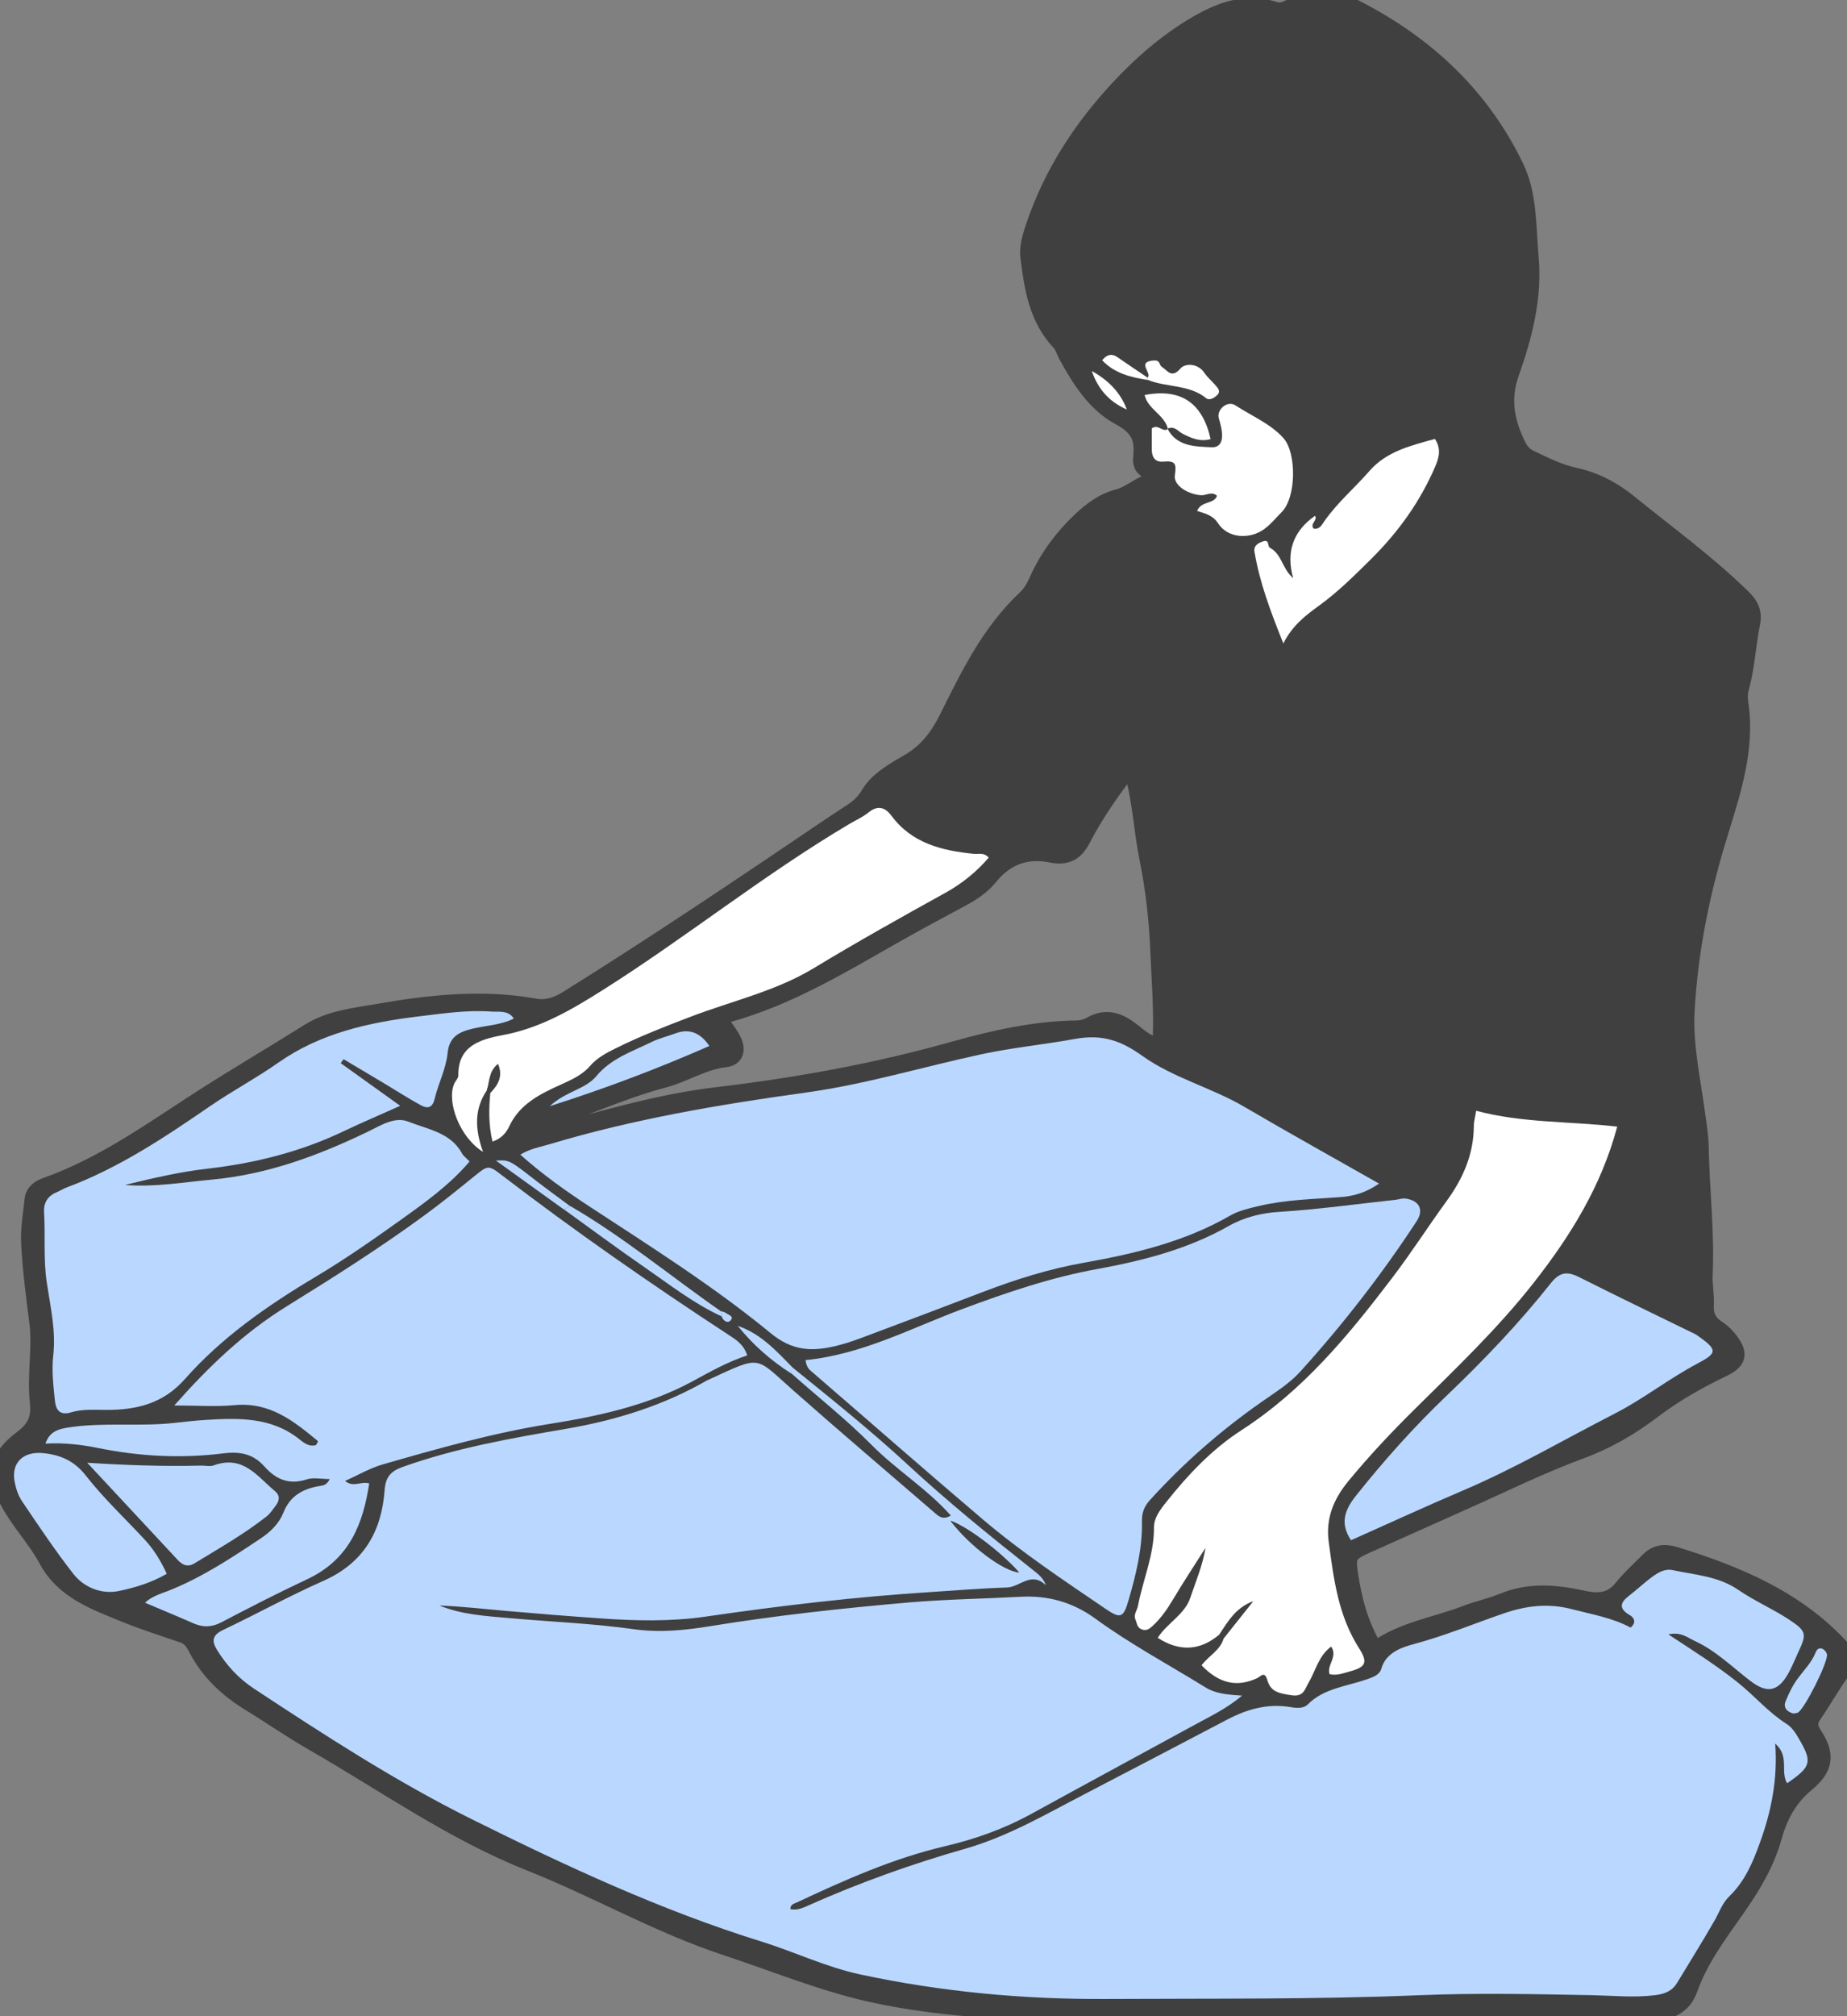 <?xml version="1.0" encoding="UTF-8"?>
<svg id="Layer_2" xmlns="http://www.w3.org/2000/svg" width="220" height="240" viewBox="0 0 220 240">
  <rect x="0" y="0" width="220" height="240" fill="#808080" stroke="none"/>
  <defs>
    <style>
      .cls-1 {
        fill: #fff;
      }

      .cls-2 {
        fill: none;
        stroke: #404040;
        stroke-linecap: round;
        stroke-linejoin: round;
        stroke-width: 2px;
      }

      .cls-3 {
        fill: #bad8ff;
      }

      .cls-4 {
        fill: #404040;
      }
    </style>
  </defs>
  <g id="_x30_6">
    <g>
      <g>
        <path class="cls-2" d="M163.76,196.41c3.3-2.39,7.24-2.91,10.81-4.29,1.47-.57,3.04-.89,4.49-1.49,2.67-1.1,5.39-1.05,8.16-.56.59.1,1.17.24,1.75.35,1.65.3,3.07.08,4.19-1.31.96-1.19,2.11-2.24,3.2-3.33.91-.93,1.9-1.05,3.23-.64,7.35,2.27,14.25,5.18,19.53,10.82.97,1.03,1.22,1.68.36,2.84-1.25,1.69-2.26,3.53-3.45,5.26-.62.9-.59,1.54.05,2.51,1.5,2.28,1.29,3.91-.89,5.7-2.14,1.76-3.26,3.92-3.96,6.42-.89,3.2-2.6,5.99-4.56,8.76-2.06,2.92-4.24,5.87-5.45,9.29-.58,1.65-1.86,2.65-3.79,2.69-3.48.06-6.97.2-10.45.09-8.06-.24-16.11-.3-24.17.03-.2,0-.4.01-.6.01-10.05,0-20.1.73-30.14.31-9.51-.39-19.09-.49-28.4-2.57-5.88-1.32-11.47-3.64-17.19-5.52-8.1-2.67-15.42-6.92-23.3-10.04-9.32-3.7-17.37-9.45-25.94-14.36-2.55-1.46-4.95-3.14-7.46-4.67-2.73-1.67-4.95-3.77-6.37-6.55-.36-.7-.77-1.3-1.58-1.58-2.32-.81-4.68-1.54-6.95-2.47-3.6-1.48-7.31-2.76-9.29-6.48-1.29-2.41-3.3-4.46-4.59-6.91-1.65-3.13-1.36-5.21,1.56-7.41,1.67-1.25,2.22-2.42,1.99-4.47-.35-3.16.35-6.36-.07-9.56-.4-3.06-.79-6.13-.96-9.2-.1-1.76.22-3.54.41-5.31.09-.83.74-1.31,1.52-1.59,7.17-2.54,13.12-6.98,19.38-10.96,3.96-2.51,8.01-4.89,11.99-7.39,2.5-1.57,5.41-1.85,8.22-2.34,6.17-1.08,12.38-1.75,18.66-.63,1.4.25,2.63-.15,3.9-.94,10.54-6.57,20.82-13.49,31.08-20.43.89-.6,1.79-1.19,2.69-1.78.88-.57,1.57-1.17,2.15-2.15,1.01-1.71,2.93-2.78,4.69-3.8,2.23-1.29,3.54-3.05,4.65-5.26,2.54-5.08,5.01-10.24,9.35-14.3.71-.66,1.11-1.53,1.51-2.4,1.2-2.61,2.92-4.89,5.06-6.9,1.29-1.2,2.63-2.22,4.46-2.69,1.11-.29,2.06-1.1,3.13-1.59,1.07-.49,1.65-.95.26-1.7-.76-.41-.7-1.06-.64-1.72.18-2.08-.37-3.37-2.64-4.59-2.89-1.55-4.73-4.47-6.29-7.34-.27-.49-.41-1.09-.79-1.49-2.76-2.91-3.27-6.55-3.73-10.18-.16-1.29.29-2.59.71-3.84,2.08-6.07,5.5-11.39,9.95-16.18,2.64-2.84,5.51-5.38,8.89-7.42,3.03-1.83,6.14-3.11,9.81-1.94.77.24,1.33-.12,1.96-.4,2.58-1.13,5.07-1.12,7.66.2,8.49,4.35,14.95,10.52,18.97,18.82,1.64,3.38,1.45,7.13,1.78,10.77.43,4.8-.74,9.35-2.32,13.8-1.1,3.1-.57,5.83.82,8.64.37.75.81,1.2,1.56,1.56,1.69.8,3.37,1.65,5.22,2.05,2.49.54,4.61,1.68,6.53,3.24,4.51,3.67,9.26,7.1,13.41,11.16.91.88,1.45,1.69,1.16,3.16-.52,2.56-.63,5.2-1.34,7.75-.27.95-.01,1.88.07,2.8.49,5.48-1.41,10.55-2.94,15.68-1.94,6.51-3.22,13.15-3.59,19.89-.22,4.02.67,8.02,1.22,12.01.19,1.39.43,2.8.46,4.18.09,5.07.7,10.12.47,15.19-.06,1.21.21,2.44.14,3.66-.07,1.27.39,2.14,1.49,2.84.56.36,1.05.87,1.45,1.4,1.17,1.57.93,2.42-.91,3.3-2.93,1.4-5.74,3-8.31,4.95-2.64,2-5.44,3.64-8.66,4.82-4.71,1.74-9.21,3.97-13.8,6.01-3.86,1.72-7.72,3.45-11.58,5.18-2.14.96-2.4,1.27-2.07,3.46.47,3.06,1.2,6.06,3.03,9.09ZM136.7,44.95c-1.19-.81-2.39-1.6-3.57-2.42-.82-.57-1.37-.21-1.84.35,1.45,1.57,3.4,2.03,5.42,2.35,2.25.91,4.93.53,6.95,2.17.41.33.96-.02,1.31-.35.48-.45.11-.83-.2-1.19-.44-.5-.97-.95-1.33-1.49-.78-1.16-2.29-1.13-2.81-.52-1.09,1.28-1.57.24-2.24-.17-.33-.21-.16-.82-.96-.76-2.12.16-.18,1.47-.73,2.04ZM67.16,143.96c3.23,2.32,6.42,4.7,9.7,6.95,2.95,2.03,5.78,4.26,9.1,5.79.17.51.67.86,1.03.51.54-.54-.27-.7-.59-.95-.14-.11-.35-.12-.54-.18-6-4.15-11.59-8.82-17.95-12.52-1.38-1.03-2.78-2.03-4.14-3.09-3.1-2.41-3.09-2.42-4.7-2.34,2.85,2.05,5.47,3.94,8.09,5.82ZM139.12,51.09c-.64.45-1.18-.67-1.93-.07,0,.8,0,1.64,0,2.49,0,.86.34,1.55,1.36,1.46,1.48-.13,1.59.25,1.39,1.63-.18,1.24,1.64,2.28,3.12,2.37.63.04,1.29-.51,1.9.07-.37,1.03-1.87.57-2.37,1.8.93.31,1.85.47,2.52,1.5,1.16,1.78,3.77,1.91,5.49.65.78-.57,1.39-1.34,2.07-2.02,1.74-1.74,1.78-7.03.21-8.79-1.53-1.72-3.8-2.64-5.73-3.91-.93-.61-2.25.47-1.97,1.54.2.73.4,1.43.38,2.2-.03.79-.43,1.29-1.26,1.25-2.03-.09-4.13-.12-5.24-2.2.82-.38,1.25.32,1.82.61,1.05.53,2.09.98,3.32.63-.97-4.35-3.56-6.07-7.86-5.25.37,1.7,2.42,2.39,2.78,4.07ZM57.99,129.79c.15.1.29.19.43.29-.18,1.92-.21,3.83.26,5.81,1.12-.38,1.67-1.12,2.01-1.84,1.22-2.61,3.63-3.83,6.15-4.95,1.27-.56,2.57-1.17,3.44-2.19.86-1,1.94-1.57,3.09-2.13,2.91-1.44,5.93-2.62,8.98-3.78,4.87-1.85,10.09-3.03,14.54-5.72,5.19-3.14,10.49-6.1,15.8-9.04,1.96-1.08,3.67-2.48,5.1-4.15-.57-.65-1.21-.4-1.76-.45-3.86-.38-7.43-1.28-9.82-4.53-.73-.99-1.6-1.32-2.74-.4-.67.54-1.51.91-2.26,1.36-10.21,6.04-19.38,13.45-29.39,19.78-3.77,2.38-7.49,4.55-11.94,5.37-2.92.54-5.3,1.42-5.27,4.8,0,.33-.36.66-.5,1.01-.9,2.17.66,6.36,3.45,8.09-1.02-2.79-1.02-5.15.45-7.33ZM145.24,194.57l.5.46c-.36,1.41-1.8,2.1-2.63,3.21,1.95,2.03,4.05,2.73,6.65,1.52.33-.15.85-.9,1.17.2.39,1.33,1.15,1.6,2.93,1.85,1.42.2,1.55-.76,2.03-1.56.84-1.41,1.16-3.15,2.66-4.24.83,1.23-.57,2.2-.19,3.29.89.19,1.62-.13,2.37-.32,1.95-.52,2.23-1.06,1.14-2.77-2.5-3.9-3.02-8.25-3.61-12.63-.38-2.81.56-5.1,2.35-7.28,2.44-2.96,5.07-5.76,7.81-8.47,4.93-4.88,9.97-9.67,14.24-15.11,4.4-5.61,8.08-11.54,9.96-18.6-5.61-.65-11.28-.42-16.8-1.89-.12.75-.28,1.3-.28,1.85-.03,3.31-1.27,6.19-3.23,8.88-2.2,3.01-4.2,6.15-6.46,9.12-5.16,6.78-10.52,13.36-17.98,18.17-3.52,2.27-6.39,5.33-8.98,8.58-.73.92-1.46,1.88-1.45,3.01.02,3.25-1.32,6.23-1.91,9.35-.1.53-.55,1.01-.29,1.61.18.41.16.92.71,1.15.57.24.94-.04,1.3-.37,1.01-.92,1.76-2.01,2.45-3.16,1.24-2.08,2.58-4.11,3.88-6.16-.34,2.1-1.16,3.99-1.81,5.94-.68,2.03-2.79,3.04-3.88,4.77q3.64,2.35,6.88-.03c.16-.12.31-.24.46-.36ZM94.28,163.52c3.17,2.84,6.54,5.47,9.53,8.49,2.94,2.98,6.63,5.24,9.47,8.44-.88.5-1.35.16-1.8-.22-5.65-4.88-11.35-9.71-16.94-14.65-4.67-4.12-3.72-4.25-10.15-1.29-.09.04-.18.08-.27.13-5.17,2.96-10.81,4.7-16.72,5.71-6.56,1.12-13.1,2.28-19.37,4.51-1.47.52-2.08,1.18-2.2,2.81-.36,4.75-2.38,8.59-7.29,10.77-4.05,1.79-7.92,3.94-11.92,5.83-1.35.64-1.41,1.34-.72,2.44,1.13,1.8,2.51,3.34,4.36,4.55,8.41,5.54,16.89,11.05,25.95,15.55,11.16,5.53,22.49,10.83,34.52,14.57,3.96,1.23,7.7,3.04,11.8,3.92,9.64,2.06,19.44,2.97,29.29,2.91,12.44-.08,24.88.07,37.31-.45,6.86-.29,13.75-.14,20.62,0,2.47.05,4.92.3,7.41,0,1.21-.15,2.06-.52,2.65-1.51,1.47-2.45,3-4.87,4.42-7.35.57-.99.91-2.08,1.77-2.91,1.86-1.8,2.81-4.06,3.65-6.39,1.33-3.7,2.12-7.49,1.82-11.79,1.75,1.52.57,3.36,1.42,4.72,2.82-1.93,3-2.49,1.55-5.04-.42-.73-.9-1.56-1.6-2.01-2.16-1.37-3.78-3.29-5.73-4.87-2.55-2.06-5.33-3.82-8.37-5.8,1.52-.33,2.28.39,3.14.78,2.54,1.17,4.47,3.11,6.63,4.76,1.96,1.5,3.25,1.28,4.45-.77.48-.82.81-1.71,1.22-2.57,1.05-2.23,1.06-2.57-1.03-3.94-1.95-1.29-4.16-2.24-6.08-3.56-2.37-1.63-5.16-1.78-7.83-2.35-.93-.2-1.76.31-2.46.83-.94.69-1.78,1.5-2.71,2.21-1.11.85-1.25,1.56.11,2.34.5.29.79.86.06,1.46-2.15-1.16-4.61-1.57-6.99-2.19-2.8-.73-5.41-.43-8.14.51-3.53,1.21-6.98,2.65-10.63,3.63-1.43.38-3.38,1.01-3.92,2.93-.22.78-1.04,1.04-1.82,1.31-2.39.82-5.06,1.05-6.96,2.97-.49.49-1.33.42-2.01.31-2.76-.47-5.23.25-7.61,1.5-5.65,2.97-11.3,5.92-16.96,8.86-4.61,2.4-9.1,5.03-14.2,6.49-6.38,1.83-12.6,4.05-18.63,6.73-.69.31-1.4.66-2.21.46,0-.55.45-.64.77-.79,5.7-2.67,11.45-5.23,17.67-6.7,3.59-.84,7.01-2.07,10.22-3.82,6.54-3.58,13.1-7.12,19.64-10.7,1.78-.97,3.63-1.84,5.51-3.4-1.78-.12-3.15-.23-4.33-.96-4.41-2.72-9.02-5.19-13.17-8.22-2.74-2-5.73-2.75-8.83-2.59-4.45.23-8.92.29-13.37.68-7.92.68-15.79,1.53-23.63,2.82-3.01.49-6.03.8-9.17.36-4.9-.69-9.88-.88-14.82-1.32-2.81-.25-5.65-.41-8.3-1.5,2.68.11,5.33.41,7.99.65,3.75.33,7.51.63,11.27.89,4.17.29,8.31.39,12.49-.22,8.93-1.3,17.91-2.36,26.93-2.93,2.97-.19,5.94-.44,8.92-.53,1.55-.05,2.89-1.97,4.65-.27-.33-.9-.94-1.34-1.55-1.82-5.1-4.04-10.15-8.14-14.92-12.54-4.4-4.07-9.09-7.82-13.76-11.6-1.9-1.94-3.73-3.97-6.47-4.9,1.8,2.24,3.95,4.12,6.4,5.69ZM61.97,137.45c2.65,2.37,5.4,4.32,8.24,6.17,7.36,4.82,14.83,9.53,21.57,15.07,2.54,2.09,4.8,2.21,7.58,1.57,1.06-.24,2.1-.58,3.12-.96,4.89-1.83,9.78-3.67,14.66-5.54,3.88-1.48,7.82-2.72,11.95-3.45,6.08-1.08,12.05-2.51,17.42-5.61,1.01-.59,2.19-.86,3.36-1.13,3.21-.76,6.49-.83,9.75-1.07,1.6-.12,3.02-.51,4.63-1.61-5.53-3.14-10.83-6.08-16.05-9.14-3.9-2.29-8.45-3.43-12.11-6.04-2.48-1.77-4.68-2.65-8.06-2.04-3.67.67-7.44,1.03-11.12,1.82-6.98,1.5-13.82,3.58-20.91,4.56-10.34,1.43-20.59,3.16-30.57,6.16-1.12.34-2.29.51-3.47,1.24ZM95.97,161.9c.1.76.34,1.03.65,1.29,6.81,5.89,13.58,11.83,20.45,17.65,4.58,3.89,9.63,7.25,14.62,10.65,1.81,1.23,2.14,1.09,2.75-1.01.9-3.07,1.66-6.19,1.6-9.4-.02-1.01.26-1.77.96-2.54,3.96-4.37,8.39-8.25,13.29-11.67,1.6-1.11,3.32-2.17,4.58-3.58,5.1-5.64,9.75-11.61,13.88-17.92.89-1.36.33-2.49-1.33-2.71-.37-.05-.78.11-1.17.15-4.63.5-9.24,1.15-13.9,1.44-2.05.13-4.15.64-5.96,1.67-4.85,2.76-10.19,4.14-15.67,5.13-5.58,1.01-10.86,2.82-16.15,4.79-6.05,2.25-11.8,5.36-18.58,6.05ZM89,161.34c-.44-1.37-1.39-1.91-2.28-2.49-9.24-6.04-18.28-12.32-27.01-19.01-1.55-1.19-1.62-1.14-3.22.16-1.96,1.59-3.92,3.17-5.96,4.67-5.27,3.86-10.8,7.37-16.38,10.81-5.09,3.14-9.29,7.15-13.4,11.81,2.67,0,4.95.17,7.19-.04,4.24-.39,7.07,1.93,9.92,4.28.04.03-.14.3-.23.48-.9.24-1.56-.37-2.1-.79-3.3-2.57-7.15-2.46-11.05-2.21-1.28.08-2.56.24-3.84.37-4.15.44-8.35-.11-12.5.53-1.27.19-2.24.5-2.74,1.92,2.25-.13,4.32.13,6.36.54,4.89.99,9.84,1.24,14.77.63,2.09-.26,3.61.04,4.98,1.58,1.28,1.44,2.86,2.22,5,1.51.79-.26,1.77-.04,2.76-.04-.32.62-.68.75-1.08.81-2.09.31-3.66,1.19-4.45,3.2-.49,1.23-1.47,2.23-2.63,3.01-3.49,2.34-6.99,4.65-10.96,6.24-.99.39-2.05.67-2.89,1.46,1.95.83,3.85,1.61,5.74,2.44,1.15.5,2.18.52,3.34-.1,3.39-1.78,6.8-3.52,10.27-5.15,5.03-2.37,6.62-6.59,7.36-11.39-1.02-.28-1.89.53-2.88-.3,1.57-.7,2.97-1.53,4.51-1.97,6.56-1.88,13.11-3.73,19.9-4.82,5.88-.94,11.71-2.21,16.97-5.06,2.07-1.12,4.1-2.28,6.52-3.09ZM61.18,121.26c-.69-1-1.75-.74-2.71-.8-2.9-.2-5.76.23-8.61.58-5.97.71-11.72,2-16.69,5.49-2.63,1.84-5.51,3.37-8.16,5.2-5.39,3.71-10.83,7.34-17.09,9.68-.37.14-.7.36-1.07.51-1.14.46-1.67,1.24-1.6,2.43.17,2.8-.1,5.6.33,8.42.43,2.85,1.11,5.71.76,8.67-.2,1.75.02,3.57.2,5.34.1.95.48,1.83,1.92,1.39,1.34-.41,2.76-.3,4.15-.29,3.68.01,6.84-.75,9.42-3.68,4.36-4.94,9.81-8.73,15.57-12.17,3.44-2.05,6.73-4.34,9.98-6.66,2.98-2.12,5.98-4.25,8.35-7.06-.41-.43-.75-.67-.92-.99-1.32-2.45-4.07-2.84-6.36-3.75-1.63-.65-3.28.44-4.77,1.16-5.88,2.83-11.95,5.11-18.59,5.73-3.46.32-6.9.93-10.41.64,3.27-.81,6.54-1.56,9.86-1.94,5.68-.65,11.09-2.03,16.21-4.46,2.16-1.03,4.36-1.96,6.72-3.02-2.56-1.83-4.82-3.45-7.08-5.07.11-.16.22-.32.33-.48,1.63.97,3.27,1.94,4.89,2.91,1.43.85,2.83,1.75,4.29,2.56.83.46,1.41.33,1.67-.75.44-1.83,1.36-3.59,1.54-5.42.19-1.95,1.33-2.54,2.98-2.93,1.62-.38,3.34-.43,4.89-1.19ZM61.52,135.58c1.19.32,2.09-.17,3.03-.41,6.89-1.8,13.7-3.92,20.83-4.76,9.47-1.12,18.81-2.8,27.97-5.37,4.85-1.36,9.77-2.5,14.89-2.57.57,0,1.21-.17,1.7-.45,1.88-1.08,3.4-.44,4.89.72.96.75,1.88,1.6,3.43,1.91.25-3.94-.09-7.64-.24-11.35-.15-3.76-.56-7.47-1.31-11.15-.72-3.55-.81-7.21-2-11.05-2.33,3.05-4.25,5.78-5.78,8.74-.79,1.53-1.78,2.24-3.73,1.84-2.96-.6-5.42.32-7.3,2.65-.84,1.04-1.97,1.84-3.2,2.5-2.93,1.58-5.87,3.15-8.76,4.8-6.12,3.49-12.17,7.09-19.12,9.04-.42.12-.99.19-1.06.85.51.76,1.13,1.5,1.55,2.34.48.96.39,2.04-.92,2.18-2.64.29-4.8,1.77-7.25,2.42-5.66,1.5-10.88,4.05-16.42,5.82-.57.18-1.11.44-1.21,1.29ZM160.93,183.36c4.52-2.01,8.89-4.04,13.33-5.92,6.26-2.66,12.09-6.1,18.11-9.17,3.38-1.73,6.4-4.13,9.78-5.92,2.39-1.26,2.54-1.61-.03-3.4-.24-.17-.52-.28-.78-.4-4.41-2.16-8.84-4.27-13.21-6.49-1.47-.74-2.36-.63-3.42.72-3.75,4.74-7.94,9.13-12.36,13.34-3.92,3.74-7.5,7.75-10.85,11.96-1.31,1.65-1.94,3.25-.57,5.3ZM154.03,68.82c-1.33-1.18-1.33-2.86-2.75-3.61-.33-.18-.01-1.05-.85-.76-.6.21-1.11.52-1,1.21.61,3.65,1.9,7.09,3.44,10.93,1.11-2.17,2.64-3.33,4.22-4.47,2.29-1.67,4.29-3.65,6.28-5.62,3.25-3.22,5.84-6.85,7.61-11.01.47-1.1.69-2.1-.05-3.24-2.89.79-5.78,1.5-7.79,3.8-1.77,2.03-3.85,3.8-5.39,6-.31.44-.56.98-1.26.88-.52-.58.52-.98.15-1.53q-3.91,2.75-2.6,7.42ZM10.4,174.12c3.64,3.9,7.27,7.81,10.91,11.71.06.07.15.12.23.18.53.42,1.06.42,1.63.07,2.91-1.78,5.89-3.47,8.57-5.57.45-.35.77-.86,1.11-1.31.46-.6.54-1.19-.13-1.74-2.09-1.72-3.75-4.32-7.28-3.03-.43.16-.99.01-1.48.02-4.44.11-8.87-.04-13.56-.34ZM19.86,187.34c-.74-1.59-1.54-2.88-2.59-4.02-2.35-2.54-4.9-4.93-7.02-7.63-1.38-1.77-3.01-2.5-5.15-2.71-2.32-.23-3.77,1.13-3.37,3.34.15.82.41,1.68.88,2.37,1.97,2.93,3.93,5.87,6.12,8.66,1.28,1.64,3.39,2.48,5.46,2.04,1.89-.4,3.84-.98,5.67-2.04ZM65.47,131.69c6.92-2.2,13.02-4.54,19.02-7.17q-1.62-2.41-4.04-1.5c-.92.34-1.9.57-2.78,1-2.35,1.15-4.89,1.97-6.64,4.09-1.29,1.56-3.67,1.81-5.56,3.59ZM213.6,203.97c.18-.03.39-.02.54-.11.8-.42,3.66-6.11,3.46-6.95-.06-.24-.28-.52-.51-.63-.45-.21-.71.08-.86.47-.45,1.16-1.35,2.04-2.09,3.03-.61.83-1.08,1.78-1.46,2.72-.3.72.12,1.25.92,1.47ZM134.22,48.75c-.76-2.05-2.23-3.51-4.17-4.58.7,2.07,2.03,3.65,4.17,4.58Z"/>
        <path class="cls-2" d="M94.35,162.74c4.67,3.78,9.36,7.53,13.76,11.6,4.76,4.4,9.81,8.5,14.92,12.54.61.48,1.22.92,1.55,1.82-1.76-1.7-3.1.23-4.65.27-2.98.09-5.95.34-8.92.53-9.03.57-18,1.63-26.93,2.93-4.18.61-8.33.51-12.49.22-3.76-.26-7.52-.56-11.27-.89-2.66-.23-5.31-.54-7.99-.65,2.65,1.09,5.49,1.25,8.3,1.5,4.94.44,9.92.63,14.82,1.32,3.14.44,6.16.13,9.17-.36,7.84-1.28,15.71-2.13,23.63-2.82,4.46-.38,8.92-.44,13.37-.68,3.1-.16,6.08.59,8.83,2.59,4.15,3.03,8.76,5.5,13.17,8.22,1.19.73,2.55.84,4.33.96-1.88,1.56-3.73,2.43-5.51,3.4-6.54,3.57-13.1,7.11-19.64,10.7-3.21,1.76-6.64,2.98-10.22,3.82-6.22,1.46-11.97,4.03-17.67,6.7-.33.15-.78.24-.77.79.81.2,1.53-.16,2.21-.46,6.03-2.69,12.26-4.91,18.63-6.73,5.1-1.46,9.59-4.1,14.2-6.49,5.66-2.94,11.32-5.9,16.96-8.86,2.38-1.25,4.85-1.97,7.61-1.5.68.12,1.52.18,2.01-.31,1.9-1.92,4.57-2.15,6.96-2.97.78-.27,1.6-.53,1.82-1.31.54-1.92,2.49-2.55,3.92-2.93,3.65-.98,7.09-2.41,10.63-3.63,2.74-.94,5.35-1.24,8.14-.51,2.39.62,4.84,1.03,6.99,2.19.72-.59.44-1.17-.06-1.46-1.36-.78-1.22-1.49-.11-2.34.93-.71,1.77-1.52,2.71-2.21.71-.52,1.53-1.03,2.46-.83,2.68.57,5.46.72,7.83,2.35,1.92,1.32,4.13,2.27,6.08,3.56,2.09,1.38,2.08,1.71,1.03,3.94-.4.86-.74,1.75-1.22,2.57-1.2,2.05-2.49,2.27-4.45.77-2.16-1.65-4.09-3.59-6.63-4.76-.85-.39-1.62-1.11-3.14-.78,3.03,1.99,5.81,3.74,8.37,5.8,1.95,1.58,3.57,3.5,5.73,4.87.7.44,1.18,1.27,1.6,2.01,1.45,2.54,1.26,3.11-1.55,5.04-.85-1.36.33-3.2-1.42-4.72.31,4.3-.48,8.09-1.82,11.79-.84,2.33-1.78,4.59-3.65,6.39-.86.83-1.2,1.93-1.77,2.91-1.42,2.48-2.95,4.9-4.42,7.35-.59.99-1.44,1.36-2.65,1.51-2.48.31-4.93.06-7.41,0-6.87-.13-13.76-.28-20.62,0-12.44.52-24.88.38-37.31.45-9.85.06-19.65-.85-29.29-2.91-4.09-.87-7.84-2.69-11.8-3.92-12.03-3.74-23.36-9.03-34.52-14.57-9.06-4.5-17.54-10.01-25.95-15.55-1.85-1.22-3.23-2.75-4.36-4.55-.69-1.1-.63-1.8.72-2.44,4-1.9,7.87-4.04,11.92-5.83,4.91-2.18,6.94-6.02,7.29-10.77.12-1.63.74-2.29,2.2-2.81,6.27-2.23,12.81-3.39,19.37-4.51,5.91-1.01,11.55-2.75,16.72-5.71.08-.05.18-.09.27-.13,6.43-2.96,5.48-2.83,10.15,1.29,5.59,4.94,11.29,9.77,16.94,14.65.45.39.92.72,1.8.22-2.84-3.2-6.53-5.46-9.47-8.44-2.99-3.02-6.36-5.66-9.53-8.49.02-.26.05-.52.07-.78ZM113.21,181.02c2.34,3.08,6.4,6.05,8.17,6.15-2-2.27-6.02-5.39-8.17-6.15Z"/>
        <path class="cls-2" d="M61.97,137.45c1.19-.73,2.36-.91,3.47-1.24,9.98-3,20.23-4.73,30.57-6.16,7.09-.98,13.94-3.06,20.91-4.56,3.68-.79,7.45-1.15,11.12-1.82,3.37-.61,5.57.27,8.06,2.04,3.66,2.61,8.21,3.75,12.11,6.04,5.22,3.06,10.52,6,16.05,9.14-1.61,1.1-3.03,1.5-4.63,1.61-3.26.24-6.55.31-9.75,1.07-1.17.28-2.35.55-3.36,1.13-5.37,3.1-11.34,4.53-17.42,5.61-4.13.73-8.07,1.97-11.95,3.45-4.88,1.87-9.76,3.71-14.66,5.54-1.02.38-2.06.72-3.12.96-2.78.64-5.05.51-7.58-1.57-6.75-5.55-14.22-10.26-21.57-15.07-2.84-1.86-5.59-3.81-8.24-6.17Z"/>
        <path class="cls-2" d="M95.97,161.9c6.78-.69,12.54-3.8,18.58-6.05,5.29-1.97,10.57-3.78,16.15-4.79,5.49-1,10.82-2.38,15.67-5.13,1.81-1.03,3.92-1.55,5.96-1.67,4.66-.29,9.27-.94,13.9-1.44.39-.04.79-.2,1.17-.15,1.67.22,2.23,1.35,1.33,2.71-4.13,6.31-8.78,12.29-13.88,17.92-1.27,1.4-2.99,2.46-4.58,3.58-4.9,3.42-9.32,7.3-13.29,11.67-.7.77-.98,1.53-.96,2.54.06,3.21-.7,6.33-1.6,9.4-.61,2.1-.94,2.24-2.75,1.01-5-3.4-10.04-6.76-14.62-10.65-6.87-5.83-13.63-11.77-20.45-17.65-.3-.26-.54-.53-.65-1.29Z"/>
        <path class="cls-2" d="M89,161.34c-2.42.8-4.46,1.97-6.52,3.09-5.26,2.84-11.09,4.12-16.97,5.06-6.79,1.08-13.35,2.94-19.9,4.82-1.54.44-2.95,1.28-4.51,1.97.99.83,1.86.01,2.88.3-.74,4.79-2.32,9.01-7.36,11.39-3.47,1.63-6.88,3.37-10.27,5.15-1.17.61-2.2.6-3.34.1-1.89-.83-3.79-1.61-5.74-2.44.84-.79,1.91-1.07,2.89-1.46,3.97-1.59,7.47-3.91,10.96-6.24,1.15-.77,2.14-1.77,2.63-3.01.79-2.02,2.36-2.89,4.45-3.2.4-.06.76-.18,1.08-.81-.99,0-1.96-.22-2.76.04-2.14.71-3.72-.07-5-1.51-1.37-1.54-2.9-1.84-4.98-1.58-4.94.61-9.88.36-14.77-.63-2.04-.41-4.11-.67-6.36-.54.5-1.42,1.47-1.72,2.74-1.92,4.15-.64,8.35-.09,12.5-.53,1.28-.14,2.56-.29,3.84-.37,3.9-.24,7.75-.35,11.05,2.21.54.42,1.2,1.04,2.1.79.09-.17.27-.44.23-.48-2.85-2.35-5.68-4.67-9.92-4.28-2.24.21-4.53.04-7.19.04,4.11-4.65,8.31-8.66,13.4-11.81,5.58-3.45,11.11-6.95,16.38-10.81,2.04-1.49,4-3.08,5.96-4.67,1.61-1.3,1.67-1.35,3.22-.16,8.73,6.68,17.77,12.97,27.01,19.01.88.58,1.83,1.12,2.28,2.49Z"/>
        <path class="cls-2" d="M61.18,121.26c-1.54.76-3.26.8-4.89,1.19-1.65.39-2.79.98-2.98,2.93-.18,1.83-1.1,3.59-1.54,5.42-.26,1.09-.84,1.21-1.67.75-1.46-.8-2.86-1.7-4.29-2.56-1.63-.97-3.26-1.94-4.89-2.91-.11.16-.22.32-.33.48,2.26,1.62,4.52,3.24,7.08,5.07-2.36,1.06-4.56,1.99-6.72,3.02-5.11,2.44-10.53,3.81-16.21,4.46-3.32.38-6.59,1.14-9.86,1.94,3.51.29,6.95-.32,10.41-.64,6.64-.62,12.71-2.89,18.59-5.73,1.49-.72,3.14-1.81,4.77-1.16,2.28.91,5.04,1.3,6.36,3.75.17.32.52.56.92.99-2.37,2.8-5.37,4.93-8.35,7.06-3.25,2.32-6.54,4.61-9.98,6.66-5.76,3.43-11.21,7.23-15.57,12.17-2.59,2.93-5.74,3.69-9.42,3.68-1.39,0-2.81-.12-4.15.29-1.44.44-1.82-.43-1.92-1.39-.18-1.77-.4-3.59-.2-5.34.34-2.96-.33-5.81-.76-8.67-.43-2.82-.16-5.62-.33-8.42-.07-1.19.47-1.97,1.6-2.43.36-.15.7-.37,1.07-.51,6.26-2.34,11.69-5.97,17.09-9.68,2.65-1.82,5.53-3.35,8.16-5.2,4.98-3.49,10.73-4.77,16.69-5.49,2.86-.34,5.71-.78,8.61-.58.96.07,2.03-.19,2.71.8Z"/>
        <path class="cls-2" d="M145.24,194.57c-.15.12-.3.24-.46.36q-3.24,2.38-6.88.03c1.08-1.73,3.2-2.74,3.88-4.77.65-1.94,1.47-3.84,1.81-5.94-1.3,2.05-2.64,4.08-3.88,6.16-.69,1.16-1.44,2.24-2.45,3.16-.36.33-.73.61-1.3.37-.55-.23-.53-.74-.71-1.15-.27-.6.19-1.08.29-1.61.59-3.12,1.94-6.1,1.91-9.35,0-1.14.72-2.1,1.45-3.01,2.58-3.25,5.46-6.31,8.98-8.58,7.46-4.82,12.82-11.39,17.98-18.17,2.26-2.97,4.27-6.11,6.46-9.12,1.96-2.69,3.21-5.57,3.23-8.88,0-.55.16-1.1.28-1.85,5.52,1.48,11.19,1.24,16.8,1.89-1.88,7.06-5.56,13-9.96,18.6-4.27,5.44-9.31,10.23-14.24,15.11-2.74,2.71-5.37,5.51-7.81,8.47-1.79,2.18-2.73,4.46-2.35,7.28.59,4.38,1.12,8.73,3.61,12.63,1.09,1.71.81,2.25-1.14,2.77-.75.2-1.48.51-2.37.32-.38-1.08,1.02-2.06.19-3.29-1.5,1.1-1.83,2.83-2.66,4.24-.48.81-.6,1.77-2.03,1.56-1.79-.25-2.54-.52-2.93-1.85-.32-1.1-.84-.35-1.17-.2-2.6,1.21-4.7.51-6.65-1.52.82-1.11,2.26-1.8,2.63-3.21,1.17-1.47,2.33-2.93,3.5-4.4-2.06.77-2.97,2.4-4,3.94Z"/>
        <path class="cls-2" d="M57.99,129.79c-1.47,2.17-1.47,4.54-.45,7.33-2.78-1.73-4.35-5.93-3.45-8.09.14-.35.51-.67.5-1.01-.04-3.38,2.35-4.26,5.27-4.8,4.45-.82,8.17-2.99,11.94-5.37,10.01-6.32,19.18-13.74,29.39-19.78.76-.45,1.59-.81,2.26-1.36,1.14-.92,2.01-.58,2.74.4,2.39,3.24,5.96,4.15,9.82,4.53.56.05,1.19-.2,1.76.45-1.43,1.66-3.14,3.06-5.1,4.15-5.32,2.94-10.61,5.9-15.8,9.04-4.45,2.69-9.67,3.87-14.54,5.72-3.05,1.16-6.07,2.34-8.98,3.78-1.14.57-2.23,1.13-3.09,2.13-.87,1.02-2.17,1.62-3.44,2.19-2.52,1.13-4.93,2.34-6.15,4.95-.34.72-.89,1.46-2.01,1.84-.47-1.98-.44-3.89-.26-5.81.89-.95,1.52-1.95.9-3.42-1.14.93-.95,2.13-1.33,3.13Z"/>
        <path class="cls-2" d="M160.93,183.36c-1.37-2.05-.74-3.65.57-5.3,3.35-4.21,6.93-8.22,10.85-11.96,4.41-4.21,8.6-8.6,12.36-13.34,1.07-1.35,1.95-1.46,3.42-.72,4.37,2.21,8.8,4.33,13.21,6.49.26.13.55.24.78.4,2.57,1.79,2.42,2.13.03,3.4-3.38,1.79-6.4,4.19-9.78,5.92-6.02,3.08-11.85,6.51-18.11,9.17-4.44,1.89-8.81,3.91-13.33,5.92Z"/>
        <path class="cls-2" d="M154.03,68.82q-1.31-4.68,2.6-7.42c.37.55-.67.95-.15,1.53.71.1.95-.44,1.26-.88,1.54-2.21,3.63-3.98,5.39-6,2.01-2.31,4.9-3.01,7.79-3.8.74,1.14.52,2.14.05,3.24-1.77,4.15-4.36,7.78-7.61,11.01-1.99,1.97-3.98,3.96-6.28,5.62-1.57,1.14-3.11,2.3-4.22,4.47-1.54-3.84-2.83-7.28-3.44-10.93-.11-.69.4-1,1-1.21.84-.29.51.58.85.76,1.42.76,1.42,2.43,2.75,3.61Z"/>
        <path class="cls-2" d="M10.4,174.12c4.69.3,9.12.45,13.56.34.5-.01,1.05.13,1.48-.02,3.52-1.29,5.19,1.3,7.28,3.03.67.55.58,1.14.13,1.74-.35.46-.66.96-1.11,1.31-2.68,2.1-5.65,3.79-8.57,5.57-.57.35-1.11.35-1.63-.07-.08-.06-.17-.11-.23-.18-3.64-3.9-7.28-7.81-10.91-11.71Z"/>
        <path class="cls-2" d="M19.86,187.34c-1.83,1.06-3.78,1.64-5.67,2.04-2.07.44-4.18-.4-5.46-2.04-2.18-2.79-4.14-5.73-6.12-8.66-.46-.69-.73-1.55-.88-2.37-.39-2.2,1.05-3.56,3.37-3.34,2.14.21,3.77.94,5.15,2.71,2.11,2.7,4.67,5.09,7.02,7.63,1.05,1.14,1.85,2.43,2.59,4.02Z"/>
        <path class="cls-2" d="M139.06,51.04c1.11,2.09,3.2,2.11,5.24,2.2.83.04,1.23-.46,1.26-1.25.03-.76-.18-1.46-.38-2.2-.29-1.07,1.04-2.15,1.97-1.54,1.94,1.27,4.2,2.19,5.73,3.91,1.57,1.76,1.53,7.05-.21,8.79-.68.68-1.29,1.45-2.07,2.02-1.72,1.26-4.33,1.13-5.49-.65-.67-1.03-1.59-1.19-2.52-1.5.5-1.23,2-.77,2.37-1.8-.61-.58-1.27-.03-1.9-.07-1.49-.09-3.3-1.13-3.12-2.37.2-1.38.09-1.76-1.39-1.63-1.02.09-1.36-.6-1.36-1.46,0-.84,0-1.68,0-2.49.75-.6,1.29.52,1.93.07l-.06-.06Z"/>
        <path class="cls-2" d="M65.47,131.69c1.88-1.78,4.27-2.02,5.56-3.59,1.75-2.12,4.29-2.94,6.64-4.09.87-.43,1.86-.65,2.78-1q2.43-.91,4.04,1.5c-6,2.63-12.11,4.97-19.02,7.17Z"/>
        <path class="cls-2" d="M139.12,51.09c-.36-1.68-2.41-2.37-2.78-4.07,4.3-.82,6.89.91,7.86,5.25-1.24.35-2.28-.1-3.32-.63-.57-.29-.99-1-1.82-.61,0,0,.06.06.06.06Z"/>
        <path class="cls-2" d="M85.96,156.7c-3.32-1.53-6.15-3.75-9.1-5.79-3.28-2.26-6.47-4.63-9.69-6.95.25-.13.5-.26.75-.4,6.36,3.69,11.95,8.36,17.94,12.52.03.21.07.41.1.62Z"/>
        <path class="cls-2" d="M136.7,44.95c.55-.57-1.39-1.88.73-2.04.8-.06.62.55.96.76.67.42,1.15,1.45,2.24.17.52-.6,2.03-.63,2.81.52.37.54.89.99,1.33,1.49.31.36.68.74.2,1.19-.35.33-.91.68-1.31.35-2.02-1.63-4.7-1.26-6.95-2.17-.1-.09-.1-.18,0-.28Z"/>
        <path class="cls-2" d="M213.6,203.97c-.8-.22-1.21-.74-.91-1.47.39-.95.85-1.9,1.46-2.72.73-.99,1.63-1.87,2.09-3.03.15-.39.41-.68.86-.47.23.11.45.39.51.63.2.83-2.66,6.53-3.46,6.95-.15.08-.36.07-.55.11Z"/>
        <path class="cls-2" d="M67.91,143.57c-.25.13-.5.27-.75.4-2.62-1.88-5.24-3.77-8.09-5.82,1.61-.08,1.6-.07,4.7,2.34,1.36,1.05,2.76,2.06,4.14,3.09Z"/>
        <path class="cls-2" d="M134.22,48.75c-2.14-.93-3.47-2.51-4.17-4.58,1.94,1.07,3.41,2.53,4.17,4.58Z"/>
        <path class="cls-2" d="M94.35,162.74c-.02.26-.05.52-.07.78-2.45-1.56-4.6-3.44-6.4-5.69,2.75.94,4.57,2.96,6.47,4.9Z"/>
        <path class="cls-2" d="M136.7,44.95c-.09.09-.09.19,0,.28-2.02-.32-3.97-.79-5.42-2.35.47-.56,1.02-.91,1.84-.35,1.18.82,2.38,1.62,3.57,2.42Z"/>
        <path class="cls-2" d="M85.96,156.7c-.03-.21-.07-.41-.1-.62.18.06.4.07.54.18.32.25,1.13.41.59.95-.35.35-.86,0-1.03-.51Z"/>
        <path class="cls-2" d="M113.21,181.02c2.16.76,6.17,3.88,8.17,6.15-1.77-.1-5.83-3.08-8.17-6.15Z"/>
        <path class="cls-2" d="M145.24,194.57c1.03-1.54,1.94-3.16,4-3.94-1.17,1.47-2.33,2.93-3.5,4.4l-.5-.46Z"/>
        <path class="cls-2" d="M57.99,129.79c.39-.99.19-2.2,1.33-3.13.62,1.47-.01,2.48-.9,3.42-.14-.1-.29-.2-.43-.29Z"/>
      </g>
      <g>
        <path class="cls-4" d="M163.76,196.41c3.3-2.39,7.24-2.91,10.81-4.29,1.47-.57,3.04-.89,4.49-1.49,2.67-1.1,5.39-1.05,8.16-.56.59.1,1.17.24,1.75.35,1.65.3,3.07.08,4.19-1.31.96-1.19,2.11-2.24,3.2-3.33.91-.93,1.9-1.05,3.23-.64,7.35,2.27,14.25,5.18,19.53,10.82.97,1.03,1.22,1.68.36,2.84-1.25,1.69-2.26,3.53-3.45,5.26-.62.9-.59,1.54.05,2.51,1.5,2.28,1.29,3.91-.89,5.7-2.14,1.76-3.26,3.92-3.96,6.42-.89,3.2-2.6,5.99-4.56,8.76-2.06,2.92-4.24,5.87-5.45,9.29-.58,1.65-1.86,2.65-3.79,2.69-3.48.06-6.97.2-10.45.09-8.06-.24-16.11-.3-24.17.03-.2,0-.4.01-.6.01-10.05,0-20.1.73-30.14.31-9.51-.39-19.09-.49-28.4-2.57-5.88-1.32-11.47-3.64-17.19-5.52-8.1-2.67-15.42-6.92-23.3-10.04-9.32-3.7-17.37-9.45-25.94-14.36-2.55-1.46-4.95-3.14-7.46-4.67-2.73-1.67-4.95-3.77-6.37-6.55-.36-.7-.77-1.3-1.58-1.58-2.32-.81-4.68-1.54-6.95-2.47-3.6-1.48-7.31-2.76-9.29-6.48-1.29-2.41-3.3-4.46-4.59-6.91-1.65-3.13-1.36-5.21,1.56-7.41,1.67-1.25,2.22-2.42,1.99-4.47-.35-3.16.35-6.36-.07-9.56-.4-3.06-.79-6.13-.96-9.2-.1-1.76.22-3.54.41-5.31.09-.83.74-1.31,1.52-1.59,7.17-2.54,13.12-6.98,19.38-10.96,3.96-2.51,8.01-4.89,11.99-7.39,2.5-1.57,5.41-1.85,8.22-2.34,6.17-1.08,12.38-1.75,18.66-.63,1.4.25,2.63-.15,3.9-.94,10.54-6.57,20.82-13.49,31.08-20.43.89-.6,1.79-1.19,2.69-1.78.88-.57,1.57-1.17,2.15-2.15,1.01-1.71,2.93-2.78,4.69-3.8,2.23-1.29,3.54-3.05,4.65-5.26,2.54-5.08,5.01-10.24,9.35-14.3.71-.66,1.11-1.53,1.51-2.4,1.2-2.61,2.92-4.89,5.06-6.9,1.29-1.2,2.63-2.22,4.46-2.69,1.11-.29,2.06-1.1,3.13-1.59,1.07-.49,1.65-.95.26-1.7-.76-.41-.7-1.06-.64-1.72.18-2.08-.37-3.37-2.64-4.59-2.89-1.55-4.73-4.47-6.29-7.34-.27-.49-.41-1.09-.79-1.49-2.76-2.91-3.27-6.55-3.73-10.18-.16-1.29.29-2.59.71-3.84,2.08-6.07,5.5-11.39,9.95-16.18,2.64-2.84,5.51-5.38,8.89-7.42,3.03-1.83,6.14-3.11,9.81-1.94.77.24,1.33-.12,1.96-.4,2.58-1.13,5.07-1.12,7.66.2,8.49,4.35,14.95,10.52,18.97,18.82,1.64,3.38,1.45,7.13,1.78,10.77.43,4.8-.74,9.35-2.32,13.8-1.1,3.1-.57,5.83.82,8.64.37.75.81,1.2,1.56,1.56,1.69.8,3.37,1.65,5.22,2.05,2.49.54,4.61,1.68,6.53,3.24,4.51,3.67,9.26,7.1,13.41,11.16.91.88,1.45,1.69,1.16,3.16-.52,2.56-.63,5.2-1.34,7.75-.27.95-.01,1.88.07,2.8.49,5.48-1.41,10.55-2.94,15.68-1.94,6.51-3.22,13.15-3.59,19.89-.22,4.02.67,8.02,1.22,12.01.19,1.39.43,2.8.46,4.18.09,5.07.7,10.12.47,15.19-.06,1.21.21,2.44.14,3.66-.07,1.27.39,2.14,1.49,2.84.56.36,1.05.87,1.45,1.4,1.17,1.57.93,2.42-.91,3.3-2.93,1.4-5.74,3-8.31,4.95-2.64,2-5.44,3.64-8.66,4.82-4.71,1.74-9.21,3.97-13.8,6.01-3.86,1.72-7.72,3.45-11.58,5.18-2.14.96-2.4,1.27-2.07,3.46.47,3.06,1.2,6.06,3.03,9.09ZM136.7,44.95c-1.19-.81-2.39-1.6-3.57-2.42-.82-.57-1.37-.21-1.84.35,1.45,1.57,3.4,2.03,5.42,2.35,2.25.91,4.93.53,6.95,2.17.41.33.96-.02,1.31-.35.48-.45.11-.83-.2-1.19-.44-.5-.97-.95-1.33-1.49-.78-1.16-2.29-1.13-2.81-.52-1.09,1.28-1.57.24-2.24-.17-.33-.21-.16-.82-.96-.76-2.12.16-.18,1.47-.73,2.04ZM67.16,143.96c3.23,2.32,6.42,4.7,9.7,6.95,2.95,2.03,5.78,4.26,9.1,5.79.17.51.67.86,1.03.51.54-.54-.27-.7-.59-.95-.14-.11-.35-.12-.54-.18-6-4.15-11.59-8.82-17.95-12.52-1.38-1.03-2.78-2.03-4.14-3.09-3.1-2.41-3.09-2.42-4.7-2.34,2.85,2.05,5.47,3.94,8.09,5.82ZM139.12,51.09c-.64.45-1.18-.67-1.93-.07,0,.8,0,1.64,0,2.49,0,.86.34,1.55,1.36,1.46,1.48-.13,1.59.25,1.39,1.63-.18,1.24,1.64,2.28,3.12,2.37.63.04,1.29-.51,1.9.07-.37,1.03-1.87.57-2.37,1.8.93.31,1.85.47,2.52,1.5,1.16,1.78,3.77,1.91,5.49.65.78-.57,1.39-1.34,2.07-2.02,1.74-1.74,1.78-7.03.21-8.79-1.53-1.72-3.8-2.64-5.73-3.91-.93-.61-2.25.47-1.97,1.54.2.73.4,1.43.38,2.2-.03.79-.43,1.29-1.26,1.25-2.03-.09-4.13-.12-5.24-2.2.82-.38,1.25.32,1.82.61,1.05.53,2.09.98,3.32.63-.97-4.35-3.56-6.07-7.86-5.25.37,1.7,2.42,2.39,2.78,4.07ZM57.99,129.79c.15.1.29.19.43.29-.18,1.92-.21,3.83.26,5.81,1.12-.38,1.67-1.12,2.01-1.84,1.22-2.61,3.63-3.83,6.15-4.95,1.27-.56,2.57-1.17,3.44-2.19.86-1,1.94-1.57,3.09-2.13,2.91-1.44,5.93-2.62,8.98-3.78,4.87-1.85,10.09-3.03,14.54-5.72,5.19-3.14,10.49-6.1,15.8-9.04,1.96-1.08,3.67-2.48,5.1-4.15-.57-.65-1.21-.4-1.76-.45-3.86-.38-7.43-1.28-9.82-4.53-.73-.99-1.6-1.32-2.74-.4-.67.54-1.51.91-2.26,1.36-10.21,6.04-19.38,13.45-29.39,19.78-3.77,2.38-7.49,4.55-11.94,5.37-2.92.54-5.3,1.42-5.27,4.8,0,.33-.36.66-.5,1.01-.9,2.17.66,6.36,3.45,8.09-1.02-2.79-1.02-5.15.45-7.33ZM145.24,194.57l.5.46c-.36,1.41-1.8,2.1-2.63,3.21,1.95,2.03,4.05,2.73,6.65,1.52.33-.15.85-.9,1.17.2.39,1.33,1.15,1.6,2.93,1.85,1.42.2,1.55-.76,2.03-1.56.84-1.41,1.16-3.15,2.66-4.24.83,1.23-.57,2.2-.19,3.29.89.19,1.62-.13,2.37-.32,1.95-.52,2.23-1.06,1.14-2.77-2.5-3.9-3.02-8.25-3.61-12.63-.38-2.81.56-5.1,2.35-7.28,2.44-2.96,5.07-5.76,7.81-8.47,4.93-4.88,9.97-9.67,14.24-15.11,4.4-5.61,8.08-11.54,9.96-18.6-5.61-.65-11.28-.42-16.8-1.89-.12.75-.28,1.3-.28,1.85-.03,3.31-1.27,6.19-3.23,8.88-2.2,3.01-4.2,6.15-6.46,9.12-5.16,6.78-10.52,13.36-17.98,18.17-3.52,2.27-6.39,5.33-8.98,8.58-.73.92-1.46,1.88-1.45,3.01.02,3.25-1.32,6.23-1.91,9.35-.1.53-.55,1.01-.29,1.61.18.41.16.92.71,1.15.57.24.94-.04,1.3-.37,1.01-.92,1.76-2.01,2.45-3.16,1.24-2.08,2.58-4.11,3.88-6.16-.34,2.1-1.16,3.99-1.81,5.94-.68,2.03-2.79,3.04-3.88,4.77q3.64,2.35,6.88-.03c.16-.12.31-.24.46-.36ZM94.28,163.52c3.17,2.84,6.54,5.47,9.53,8.49,2.94,2.98,6.63,5.24,9.47,8.44-.88.5-1.35.16-1.8-.22-5.65-4.88-11.35-9.71-16.94-14.65-4.67-4.12-3.72-4.25-10.15-1.29-.09.04-.18.08-.27.13-5.17,2.96-10.81,4.7-16.72,5.71-6.56,1.12-13.1,2.28-19.37,4.51-1.47.52-2.08,1.18-2.2,2.81-.36,4.75-2.38,8.59-7.29,10.77-4.05,1.79-7.92,3.94-11.92,5.83-1.35.64-1.41,1.34-.72,2.44,1.13,1.8,2.51,3.34,4.36,4.55,8.41,5.54,16.89,11.05,25.95,15.55,11.16,5.53,22.49,10.83,34.52,14.57,3.96,1.23,7.7,3.04,11.8,3.92,9.64,2.06,19.44,2.97,29.29,2.91,12.44-.08,24.88.07,37.31-.45,6.86-.29,13.75-.14,20.62,0,2.47.05,4.92.3,7.41,0,1.21-.15,2.06-.52,2.65-1.51,1.47-2.45,3-4.87,4.42-7.35.57-.99.91-2.08,1.77-2.91,1.86-1.8,2.81-4.06,3.65-6.39,1.33-3.7,2.12-7.49,1.82-11.79,1.75,1.52.57,3.36,1.42,4.72,2.82-1.93,3-2.49,1.55-5.04-.42-.73-.9-1.56-1.6-2.01-2.16-1.37-3.78-3.29-5.73-4.87-2.55-2.06-5.33-3.82-8.37-5.8,1.52-.33,2.28.39,3.14.78,2.54,1.17,4.47,3.11,6.63,4.76,1.96,1.5,3.25,1.28,4.45-.77.48-.82.81-1.71,1.22-2.57,1.05-2.23,1.06-2.57-1.03-3.94-1.95-1.29-4.16-2.24-6.08-3.56-2.37-1.63-5.16-1.78-7.83-2.35-.93-.2-1.76.31-2.46.83-.94.69-1.78,1.5-2.71,2.21-1.11.85-1.25,1.56.11,2.34.5.29.79.86.06,1.46-2.15-1.16-4.61-1.57-6.99-2.19-2.8-.73-5.41-.43-8.14.51-3.53,1.21-6.98,2.65-10.63,3.63-1.43.38-3.38,1.01-3.92,2.93-.22.78-1.04,1.04-1.82,1.31-2.39.82-5.06,1.05-6.96,2.97-.49.49-1.33.42-2.01.31-2.76-.47-5.23.25-7.61,1.5-5.65,2.97-11.3,5.92-16.96,8.86-4.61,2.4-9.1,5.03-14.2,6.49-6.38,1.83-12.6,4.05-18.63,6.73-.69.31-1.4.66-2.21.46,0-.55.45-.64.77-.79,5.7-2.67,11.45-5.23,17.67-6.7,3.59-.84,7.01-2.07,10.22-3.82,6.54-3.58,13.1-7.12,19.64-10.7,1.78-.97,3.63-1.84,5.51-3.4-1.78-.12-3.15-.23-4.33-.96-4.41-2.72-9.02-5.19-13.17-8.22-2.74-2-5.73-2.75-8.83-2.59-4.45.23-8.92.29-13.37.68-7.92.68-15.79,1.53-23.63,2.82-3.01.49-6.03.8-9.17.36-4.9-.69-9.88-.88-14.82-1.32-2.81-.25-5.65-.41-8.3-1.5,2.68.11,5.33.41,7.99.65,3.75.33,7.51.63,11.27.89,4.17.29,8.31.39,12.49-.22,8.93-1.3,17.91-2.36,26.93-2.93,2.97-.19,5.94-.44,8.92-.53,1.55-.05,2.89-1.97,4.65-.27-.33-.9-.94-1.34-1.55-1.82-5.1-4.04-10.15-8.14-14.92-12.54-4.4-4.07-9.09-7.82-13.76-11.6-1.9-1.94-3.73-3.97-6.47-4.9,1.8,2.24,3.95,4.12,6.4,5.69ZM61.97,137.45c2.65,2.37,5.4,4.32,8.24,6.17,7.36,4.82,14.83,9.53,21.57,15.07,2.54,2.09,4.8,2.21,7.58,1.57,1.06-.24,2.1-.58,3.12-.96,4.89-1.83,9.78-3.67,14.66-5.54,3.88-1.48,7.82-2.72,11.95-3.45,6.08-1.08,12.05-2.51,17.42-5.61,1.01-.59,2.19-.86,3.36-1.13,3.21-.76,6.49-.83,9.75-1.07,1.6-.12,3.02-.51,4.63-1.61-5.53-3.14-10.83-6.08-16.05-9.14-3.9-2.29-8.45-3.43-12.11-6.04-2.48-1.77-4.68-2.65-8.06-2.04-3.67.67-7.44,1.03-11.12,1.82-6.98,1.5-13.82,3.58-20.91,4.56-10.34,1.43-20.59,3.16-30.57,6.16-1.12.34-2.29.51-3.47,1.24ZM95.97,161.9c.1.76.34,1.03.65,1.29,6.81,5.89,13.58,11.83,20.45,17.65,4.58,3.89,9.63,7.25,14.62,10.65,1.81,1.23,2.14,1.09,2.75-1.01.9-3.07,1.66-6.19,1.6-9.4-.02-1.01.26-1.77.96-2.54,3.96-4.37,8.39-8.25,13.29-11.67,1.6-1.11,3.32-2.17,4.58-3.58,5.1-5.64,9.75-11.61,13.88-17.92.89-1.36.33-2.49-1.33-2.71-.37-.05-.78.11-1.17.15-4.63.5-9.24,1.15-13.9,1.44-2.05.13-4.15.64-5.96,1.67-4.85,2.76-10.19,4.14-15.67,5.13-5.58,1.01-10.86,2.82-16.15,4.79-6.05,2.25-11.8,5.36-18.58,6.05ZM89,161.34c-.44-1.37-1.39-1.91-2.28-2.49-9.24-6.04-18.28-12.32-27.01-19.01-1.55-1.19-1.62-1.14-3.22.16-1.96,1.59-3.92,3.17-5.96,4.67-5.27,3.86-10.8,7.37-16.38,10.81-5.09,3.14-9.29,7.15-13.4,11.81,2.67,0,4.95.17,7.19-.04,4.24-.39,7.07,1.93,9.92,4.28.04.03-.14.3-.23.48-.9.24-1.56-.37-2.1-.79-3.3-2.57-7.15-2.46-11.05-2.21-1.28.08-2.56.24-3.84.37-4.15.44-8.35-.11-12.5.53-1.27.19-2.24.5-2.74,1.92,2.25-.13,4.32.13,6.36.54,4.89.99,9.84,1.24,14.77.63,2.09-.26,3.61.04,4.98,1.58,1.28,1.44,2.86,2.22,5,1.51.79-.26,1.77-.04,2.76-.04-.32.62-.68.75-1.08.81-2.09.31-3.66,1.19-4.45,3.2-.49,1.23-1.47,2.23-2.63,3.01-3.49,2.34-6.99,4.65-10.96,6.24-.99.39-2.05.67-2.89,1.46,1.95.83,3.85,1.61,5.74,2.44,1.15.5,2.18.52,3.34-.1,3.39-1.78,6.8-3.52,10.27-5.15,5.03-2.37,6.62-6.59,7.36-11.39-1.02-.28-1.89.53-2.88-.3,1.57-.7,2.97-1.53,4.51-1.97,6.56-1.88,13.11-3.73,19.9-4.82,5.88-.94,11.71-2.21,16.97-5.06,2.07-1.12,4.1-2.28,6.52-3.09ZM61.18,121.26c-.69-1-1.75-.74-2.71-.8-2.9-.2-5.76.23-8.61.58-5.97.71-11.72,2-16.69,5.49-2.63,1.84-5.51,3.37-8.16,5.2-5.39,3.71-10.83,7.34-17.09,9.68-.37.14-.7.36-1.07.51-1.14.46-1.67,1.24-1.6,2.43.17,2.8-.1,5.6.33,8.42.43,2.85,1.11,5.71.76,8.67-.2,1.75.02,3.57.2,5.34.1.95.48,1.83,1.92,1.39,1.34-.41,2.76-.3,4.15-.29,3.68.01,6.84-.75,9.42-3.68,4.36-4.94,9.81-8.73,15.57-12.17,3.44-2.05,6.73-4.34,9.98-6.66,2.98-2.12,5.98-4.25,8.35-7.06-.41-.43-.75-.67-.92-.99-1.32-2.45-4.07-2.84-6.36-3.75-1.63-.65-3.28.44-4.77,1.16-5.88,2.83-11.95,5.11-18.59,5.73-3.46.32-6.9.93-10.41.64,3.27-.81,6.54-1.56,9.86-1.94,5.68-.65,11.09-2.03,16.21-4.46,2.16-1.03,4.36-1.96,6.72-3.02-2.56-1.83-4.82-3.45-7.08-5.07.11-.16.22-.32.33-.48,1.63.97,3.27,1.94,4.89,2.91,1.43.85,2.83,1.75,4.29,2.56.83.46,1.41.33,1.67-.75.44-1.83,1.36-3.59,1.54-5.42.19-1.95,1.33-2.54,2.98-2.93,1.62-.38,3.34-.43,4.89-1.19ZM61.52,135.58c1.19.32,2.09-.17,3.03-.41,6.89-1.8,13.7-3.92,20.83-4.76,9.47-1.12,18.81-2.8,27.97-5.37,4.85-1.36,9.77-2.5,14.89-2.57.57,0,1.21-.17,1.7-.45,1.88-1.08,3.4-.44,4.89.72.96.75,1.88,1.6,3.43,1.91.25-3.94-.09-7.64-.24-11.35-.15-3.76-.56-7.47-1.31-11.15-.72-3.55-.81-7.21-2-11.05-2.33,3.05-4.25,5.78-5.78,8.74-.79,1.53-1.78,2.24-3.73,1.84-2.96-.6-5.42.32-7.3,2.65-.84,1.04-1.97,1.84-3.2,2.5-2.93,1.58-5.87,3.15-8.76,4.8-6.12,3.49-12.17,7.09-19.12,9.04-.42.12-.99.19-1.06.85.51.76,1.13,1.5,1.55,2.34.48.96.39,2.04-.92,2.18-2.64.29-4.8,1.77-7.25,2.42-5.66,1.5-10.88,4.05-16.42,5.82-.57.18-1.11.44-1.21,1.29ZM160.93,183.36c4.52-2.01,8.89-4.04,13.33-5.92,6.26-2.66,12.09-6.1,18.11-9.17,3.38-1.73,6.4-4.13,9.78-5.92,2.39-1.26,2.54-1.61-.03-3.4-.24-.17-.52-.28-.78-.4-4.41-2.16-8.84-4.27-13.21-6.49-1.47-.74-2.36-.63-3.42.72-3.75,4.74-7.94,9.13-12.36,13.34-3.92,3.74-7.5,7.75-10.85,11.96-1.31,1.65-1.94,3.25-.57,5.3ZM154.03,68.82c-1.33-1.18-1.33-2.86-2.75-3.61-.33-.18-.01-1.05-.85-.76-.6.21-1.11.52-1,1.21.61,3.65,1.9,7.09,3.44,10.93,1.11-2.17,2.64-3.33,4.22-4.47,2.29-1.67,4.29-3.65,6.28-5.62,3.25-3.22,5.84-6.85,7.61-11.01.47-1.1.69-2.1-.05-3.24-2.89.79-5.78,1.5-7.79,3.8-1.77,2.03-3.85,3.8-5.39,6-.31.44-.56.98-1.26.88-.52-.58.52-.98.15-1.53q-3.91,2.75-2.6,7.42ZM10.4,174.12c3.64,3.9,7.27,7.81,10.91,11.71.06.07.15.12.23.18.53.42,1.06.42,1.63.07,2.91-1.78,5.89-3.47,8.57-5.57.45-.35.77-.86,1.11-1.31.46-.6.54-1.19-.13-1.74-2.09-1.72-3.75-4.32-7.28-3.03-.43.16-.99.01-1.48.02-4.44.11-8.87-.04-13.56-.34ZM19.86,187.34c-.74-1.59-1.54-2.88-2.59-4.02-2.35-2.54-4.9-4.93-7.02-7.63-1.38-1.77-3.01-2.5-5.15-2.71-2.32-.23-3.77,1.13-3.37,3.34.15.82.41,1.68.88,2.37,1.97,2.93,3.93,5.87,6.12,8.66,1.28,1.64,3.39,2.48,5.46,2.04,1.89-.4,3.84-.98,5.67-2.04ZM65.47,131.69c6.92-2.2,13.02-4.54,19.02-7.17q-1.62-2.41-4.04-1.5c-.92.34-1.9.57-2.78,1-2.35,1.15-4.89,1.97-6.64,4.09-1.29,1.56-3.67,1.81-5.56,3.59ZM213.6,203.97c.18-.03.39-.02.54-.11.8-.42,3.66-6.11,3.46-6.95-.06-.24-.28-.52-.51-.63-.45-.21-.71.08-.86.47-.45,1.16-1.35,2.04-2.09,3.03-.61.83-1.08,1.78-1.46,2.72-.3.72.12,1.25.92,1.47ZM134.22,48.75c-.76-2.05-2.23-3.51-4.17-4.58.7,2.07,2.03,3.65,4.17,4.58Z"/>
        <path class="cls-3" d="M94.35,162.74c4.67,3.78,9.36,7.53,13.76,11.6,4.76,4.4,9.81,8.5,14.92,12.54.61.48,1.22.92,1.55,1.82-1.76-1.7-3.1.23-4.65.27-2.98.09-5.95.34-8.92.53-9.03.57-18,1.63-26.93,2.93-4.18.61-8.33.51-12.49.22-3.76-.26-7.52-.56-11.27-.89-2.66-.23-5.31-.54-7.99-.65,2.65,1.09,5.49,1.25,8.3,1.5,4.94.44,9.92.63,14.82,1.32,3.14.44,6.16.13,9.17-.36,7.84-1.28,15.71-2.13,23.63-2.82,4.46-.38,8.92-.44,13.37-.68,3.1-.16,6.08.59,8.83,2.59,4.15,3.03,8.76,5.5,13.17,8.22,1.19.73,2.55.84,4.33.96-1.88,1.56-3.73,2.43-5.51,3.4-6.54,3.57-13.1,7.11-19.64,10.7-3.21,1.76-6.64,2.98-10.22,3.82-6.22,1.46-11.97,4.03-17.67,6.7-.33.15-.78.24-.77.79.81.2,1.53-.16,2.21-.46,6.03-2.69,12.26-4.91,18.63-6.73,5.1-1.46,9.59-4.1,14.2-6.49,5.66-2.94,11.32-5.9,16.96-8.86,2.38-1.25,4.85-1.97,7.61-1.5.68.12,1.52.18,2.01-.31,1.9-1.92,4.57-2.15,6.96-2.97.78-.27,1.6-.53,1.82-1.31.54-1.92,2.49-2.55,3.92-2.93,3.65-.98,7.09-2.41,10.63-3.63,2.74-.94,5.35-1.24,8.14-.51,2.39.62,4.84,1.03,6.99,2.19.72-.59.44-1.17-.06-1.46-1.36-.78-1.22-1.49-.11-2.34.93-.71,1.77-1.52,2.71-2.21.71-.52,1.53-1.03,2.46-.83,2.68.57,5.46.72,7.83,2.35,1.92,1.32,4.13,2.27,6.08,3.56,2.09,1.38,2.08,1.71,1.03,3.94-.4.86-.74,1.75-1.22,2.57-1.2,2.05-2.49,2.27-4.45.77-2.16-1.65-4.09-3.59-6.63-4.76-.85-.39-1.62-1.11-3.14-.78,3.03,1.99,5.81,3.74,8.37,5.8,1.95,1.58,3.57,3.5,5.73,4.87.7.44,1.18,1.27,1.6,2.01,1.45,2.54,1.26,3.11-1.55,5.04-.85-1.36.33-3.2-1.42-4.72.31,4.3-.48,8.09-1.82,11.79-.84,2.33-1.78,4.59-3.65,6.39-.86.83-1.2,1.93-1.77,2.91-1.42,2.48-2.95,4.9-4.42,7.35-.59.99-1.44,1.36-2.65,1.51-2.48.31-4.93.06-7.41,0-6.87-.13-13.76-.28-20.62,0-12.44.52-24.88.38-37.31.45-9.85.06-19.65-.85-29.29-2.91-4.09-.87-7.84-2.69-11.8-3.92-12.03-3.74-23.36-9.03-34.52-14.57-9.06-4.5-17.54-10.01-25.95-15.55-1.85-1.22-3.23-2.75-4.36-4.55-.69-1.1-.63-1.8.72-2.44,4-1.9,7.87-4.04,11.92-5.83,4.91-2.18,6.94-6.02,7.29-10.77.12-1.63.74-2.29,2.2-2.81,6.27-2.23,12.81-3.39,19.37-4.51,5.91-1.01,11.55-2.75,16.72-5.71.08-.05.18-.09.27-.13,6.43-2.96,5.48-2.83,10.15,1.29,5.59,4.94,11.29,9.77,16.94,14.65.45.39.92.72,1.8.22-2.84-3.2-6.53-5.46-9.47-8.44-2.99-3.02-6.36-5.66-9.53-8.49.02-.26.05-.52.07-.78ZM113.21,181.02c2.34,3.08,6.4,6.05,8.17,6.15-2-2.27-6.02-5.39-8.17-6.15Z"/>
        <path class="cls-3" d="M61.97,137.45c1.19-.73,2.36-.91,3.47-1.24,9.98-3,20.23-4.73,30.57-6.16,7.09-.98,13.94-3.06,20.91-4.56,3.68-.79,7.45-1.15,11.12-1.82,3.37-.61,5.57.27,8.06,2.04,3.66,2.61,8.21,3.75,12.11,6.04,5.22,3.06,10.52,6,16.05,9.14-1.61,1.1-3.03,1.5-4.63,1.61-3.26.24-6.55.31-9.75,1.07-1.17.28-2.35.55-3.36,1.13-5.37,3.1-11.34,4.53-17.42,5.61-4.13.73-8.07,1.97-11.95,3.45-4.88,1.87-9.76,3.71-14.66,5.54-1.02.38-2.06.72-3.12.96-2.78.64-5.05.51-7.58-1.57-6.75-5.55-14.22-10.26-21.57-15.07-2.84-1.86-5.59-3.81-8.24-6.17Z"/>
        <path class="cls-3" d="M95.97,161.9c6.78-.69,12.54-3.8,18.58-6.05,5.29-1.97,10.57-3.78,16.15-4.79,5.49-1,10.82-2.38,15.67-5.13,1.81-1.03,3.92-1.55,5.96-1.67,4.66-.29,9.27-.94,13.9-1.44.39-.04.79-.2,1.17-.15,1.67.22,2.23,1.35,1.33,2.71-4.13,6.31-8.78,12.29-13.88,17.92-1.27,1.4-2.99,2.46-4.58,3.58-4.9,3.42-9.32,7.3-13.29,11.67-.7.77-.98,1.53-.96,2.54.06,3.21-.7,6.33-1.6,9.4-.61,2.1-.94,2.24-2.75,1.01-5-3.4-10.04-6.76-14.62-10.65-6.87-5.83-13.63-11.77-20.45-17.65-.3-.26-.54-.53-.65-1.29Z"/>
        <path class="cls-3" d="M89,161.34c-2.42.8-4.46,1.97-6.52,3.09-5.26,2.84-11.09,4.12-16.97,5.06-6.79,1.08-13.35,2.94-19.9,4.82-1.54.44-2.95,1.28-4.51,1.97.99.83,1.86.01,2.88.3-.74,4.79-2.32,9.01-7.36,11.39-3.47,1.63-6.88,3.37-10.27,5.15-1.17.61-2.2.6-3.34.1-1.89-.83-3.79-1.61-5.74-2.44.84-.79,1.91-1.07,2.89-1.46,3.97-1.59,7.47-3.91,10.96-6.24,1.15-.77,2.14-1.77,2.63-3.01.79-2.02,2.36-2.89,4.45-3.2.4-.06.76-.18,1.08-.81-.99,0-1.96-.22-2.76.04-2.14.71-3.72-.07-5-1.51-1.37-1.54-2.9-1.84-4.98-1.58-4.94.61-9.88.36-14.77-.63-2.04-.41-4.11-.67-6.36-.54.5-1.42,1.47-1.72,2.74-1.92,4.15-.64,8.35-.09,12.5-.53,1.28-.14,2.56-.29,3.84-.37,3.9-.24,7.75-.35,11.05,2.21.54.42,1.2,1.04,2.1.79.09-.17.27-.44.23-.48-2.85-2.35-5.68-4.67-9.92-4.28-2.24.21-4.53.04-7.19.04,4.11-4.65,8.31-8.66,13.4-11.81,5.58-3.45,11.11-6.95,16.38-10.81,2.04-1.49,4-3.08,5.96-4.67,1.61-1.3,1.67-1.35,3.22-.16,8.73,6.68,17.77,12.97,27.01,19.01.88.58,1.83,1.12,2.28,2.49Z"/>
        <path class="cls-3" d="M61.18,121.26c-1.54.76-3.26.8-4.89,1.19-1.65.39-2.79.98-2.98,2.93-.18,1.83-1.1,3.59-1.54,5.42-.26,1.09-.84,1.21-1.67.75-1.46-.8-2.86-1.7-4.29-2.56-1.63-.97-3.26-1.94-4.89-2.91-.11.16-.22.32-.33.48,2.26,1.62,4.52,3.24,7.08,5.07-2.36,1.06-4.56,1.99-6.72,3.02-5.11,2.44-10.53,3.81-16.21,4.46-3.32.38-6.59,1.14-9.86,1.94,3.51.29,6.95-.32,10.41-.64,6.64-.62,12.71-2.89,18.59-5.73,1.49-.72,3.14-1.81,4.77-1.16,2.28.91,5.04,1.3,6.36,3.75.17.32.52.56.92.99-2.37,2.8-5.37,4.93-8.35,7.06-3.25,2.32-6.54,4.61-9.98,6.66-5.76,3.43-11.21,7.23-15.57,12.17-2.59,2.93-5.74,3.69-9.42,3.68-1.39,0-2.81-.12-4.15.29-1.44.44-1.82-.43-1.92-1.39-.18-1.77-.4-3.59-.2-5.34.34-2.96-.33-5.81-.76-8.67-.43-2.82-.16-5.62-.33-8.42-.07-1.19.47-1.97,1.6-2.43.36-.15.7-.37,1.07-.51,6.26-2.34,11.69-5.97,17.09-9.68,2.65-1.82,5.53-3.35,8.16-5.2,4.98-3.49,10.73-4.77,16.69-5.49,2.86-.34,5.71-.78,8.61-.58.96.07,2.03-.19,2.71.8Z"/>
        <path class="cls-1" d="M145.24,194.57c-.15.12-.3.24-.46.36q-3.24,2.38-6.88.03c1.08-1.73,3.2-2.74,3.88-4.77.65-1.94,1.47-3.84,1.81-5.94-1.3,2.05-2.64,4.08-3.88,6.16-.69,1.16-1.44,2.24-2.45,3.16-.36.33-.73.61-1.3.37-.55-.23-.53-.74-.71-1.15-.27-.6.19-1.08.29-1.61.59-3.12,1.94-6.1,1.91-9.35,0-1.14.72-2.1,1.45-3.01,2.58-3.25,5.46-6.31,8.98-8.58,7.46-4.82,12.82-11.39,17.98-18.17,2.26-2.97,4.27-6.11,6.46-9.12,1.96-2.69,3.21-5.57,3.23-8.88,0-.55.16-1.1.28-1.85,5.52,1.48,11.19,1.24,16.8,1.89-1.88,7.06-5.56,13-9.96,18.6-4.27,5.44-9.31,10.23-14.24,15.11-2.74,2.71-5.37,5.51-7.81,8.47-1.79,2.18-2.73,4.46-2.35,7.28.59,4.38,1.12,8.73,3.61,12.63,1.09,1.71.81,2.25-1.14,2.77-.75.2-1.48.51-2.37.32-.38-1.08,1.02-2.06.19-3.29-1.5,1.1-1.83,2.83-2.66,4.24-.48.81-.6,1.77-2.03,1.56-1.79-.25-2.54-.52-2.93-1.85-.32-1.1-.84-.35-1.17-.2-2.6,1.21-4.7.51-6.65-1.52.82-1.11,2.26-1.8,2.63-3.21,1.17-1.47,2.33-2.93,3.5-4.4-2.06.77-2.97,2.4-4,3.94Z"/>
        <path class="cls-1" d="M57.99,129.79c-1.47,2.17-1.47,4.54-.45,7.33-2.78-1.73-4.35-5.93-3.45-8.09.14-.35.51-.67.5-1.01-.04-3.38,2.35-4.26,5.27-4.8,4.45-.82,8.17-2.99,11.94-5.37,10.01-6.32,19.18-13.74,29.39-19.78.76-.45,1.59-.81,2.26-1.36,1.14-.92,2.01-.58,2.74.4,2.39,3.24,5.96,4.15,9.82,4.53.56.05,1.19-.2,1.76.45-1.43,1.66-3.14,3.06-5.1,4.15-5.32,2.94-10.61,5.9-15.8,9.04-4.45,2.69-9.67,3.87-14.54,5.72-3.05,1.16-6.07,2.34-8.98,3.78-1.14.57-2.23,1.13-3.09,2.13-.87,1.02-2.17,1.62-3.44,2.19-2.52,1.13-4.93,2.34-6.15,4.95-.34.72-.89,1.46-2.01,1.84-.47-1.98-.44-3.89-.26-5.81.89-.95,1.52-1.95.9-3.42-1.14.93-.95,2.13-1.33,3.13Z"/>
        <path class="cls-3" d="M160.93,183.36c-1.37-2.05-.74-3.65.57-5.3,3.35-4.21,6.93-8.22,10.85-11.96,4.41-4.21,8.6-8.6,12.36-13.34,1.07-1.35,1.95-1.46,3.42-.72,4.37,2.21,8.8,4.33,13.21,6.49.26.13.55.24.78.4,2.57,1.79,2.42,2.13.03,3.4-3.38,1.79-6.4,4.19-9.78,5.92-6.02,3.08-11.85,6.51-18.11,9.17-4.44,1.89-8.81,3.91-13.33,5.92Z"/>
        <path class="cls-1" d="M154.03,68.82q-1.31-4.68,2.6-7.42c.37.55-.67.95-.15,1.53.71.1.95-.44,1.26-.88,1.54-2.21,3.63-3.98,5.39-6,2.01-2.31,4.9-3.01,7.79-3.8.74,1.14.52,2.14.05,3.24-1.77,4.15-4.36,7.78-7.61,11.01-1.99,1.97-3.98,3.96-6.28,5.62-1.57,1.14-3.11,2.3-4.22,4.47-1.54-3.84-2.83-7.28-3.44-10.93-.11-.69.4-1,1-1.21.84-.29.51.58.85.76,1.42.76,1.42,2.43,2.75,3.61Z"/>
        <path class="cls-3" d="M10.4,174.12c4.69.3,9.12.45,13.56.34.5-.01,1.05.13,1.48-.02,3.52-1.29,5.19,1.3,7.28,3.03.67.55.58,1.14.13,1.74-.35.46-.66.96-1.11,1.31-2.68,2.1-5.65,3.79-8.57,5.57-.57.35-1.11.35-1.63-.07-.08-.06-.17-.11-.23-.18-3.64-3.9-7.28-7.81-10.91-11.71Z"/>
        <path class="cls-3" d="M19.86,187.34c-1.83,1.06-3.78,1.64-5.67,2.04-2.07.44-4.18-.4-5.46-2.04-2.18-2.79-4.14-5.73-6.12-8.66-.46-.69-.73-1.55-.88-2.37-.39-2.2,1.05-3.56,3.37-3.34,2.14.21,3.77.94,5.15,2.71,2.11,2.7,4.67,5.09,7.02,7.63,1.05,1.14,1.85,2.43,2.59,4.02Z"/>
        <path class="cls-1" d="M139.06,51.04c1.11,2.09,3.2,2.11,5.24,2.2.83.04,1.23-.46,1.26-1.25.03-.76-.18-1.46-.38-2.2-.29-1.07,1.04-2.15,1.97-1.54,1.94,1.27,4.2,2.19,5.73,3.91,1.57,1.76,1.53,7.05-.21,8.79-.68.68-1.29,1.45-2.07,2.02-1.72,1.26-4.33,1.13-5.49-.65-.67-1.03-1.59-1.19-2.52-1.5.5-1.23,2-.77,2.37-1.8-.61-.58-1.27-.03-1.9-.07-1.49-.09-3.3-1.13-3.12-2.37.2-1.38.09-1.76-1.39-1.63-1.02.09-1.36-.6-1.36-1.46,0-.84,0-1.68,0-2.49.75-.6,1.29.52,1.93.07l-.06-.06Z"/>
        <path class="cls-3" d="M65.47,131.69c1.88-1.78,4.27-2.02,5.56-3.59,1.75-2.12,4.29-2.94,6.64-4.09.87-.43,1.86-.65,2.78-1q2.43-.91,4.04,1.5c-6,2.63-12.11,4.97-19.02,7.17Z"/>
        <path class="cls-1" d="M139.12,51.09c-.36-1.68-2.41-2.37-2.78-4.07,4.3-.82,6.89.91,7.86,5.25-1.24.35-2.28-.1-3.32-.63-.57-.29-.99-1-1.82-.61,0,0,.06.06.06.06Z"/>
        <path class="cls-3" d="M85.96,156.7c-3.32-1.53-6.15-3.75-9.1-5.79-3.28-2.26-6.47-4.63-9.69-6.95.25-.13.5-.26.75-.4,6.36,3.69,11.95,8.36,17.94,12.52.03.21.07.41.1.62Z"/>
        <path class="cls-1" d="M136.7,44.95c.55-.57-1.39-1.88.73-2.04.8-.06.62.55.96.76.67.42,1.15,1.45,2.24.17.52-.6,2.03-.63,2.81.52.37.54.89.99,1.33,1.49.31.36.68.74.2,1.19-.35.33-.91.68-1.31.35-2.02-1.63-4.7-1.26-6.95-2.17-.1-.09-.1-.18,0-.28Z"/>
        <path class="cls-3" d="M213.6,203.97c-.8-.22-1.21-.74-.91-1.47.39-.95.85-1.9,1.46-2.72.73-.99,1.63-1.87,2.09-3.03.15-.39.41-.68.86-.47.23.11.45.39.51.63.2.83-2.66,6.53-3.46,6.95-.15.08-.36.07-.55.11Z"/>
        <path class="cls-3" d="M67.91,143.57c-.25.13-.5.27-.75.4-2.62-1.88-5.24-3.77-8.09-5.82,1.61-.08,1.6-.07,4.7,2.34,1.36,1.05,2.76,2.06,4.14,3.09Z"/>
        <path class="cls-1" d="M134.22,48.75c-2.14-.93-3.47-2.51-4.17-4.58,1.94,1.07,3.41,2.53,4.17,4.58Z"/>
        <path class="cls-3" d="M94.35,162.74c-.02.26-.05.52-.07.78-2.45-1.56-4.6-3.44-6.4-5.69,2.75.94,4.57,2.96,6.47,4.9Z"/>
        <path class="cls-1" d="M136.7,44.95c-.09.09-.09.19,0,.28-2.02-.32-3.97-.79-5.42-2.35.47-.56,1.02-.91,1.84-.35,1.18.82,2.38,1.62,3.57,2.42Z"/>
        <path class="cls-3" d="M85.96,156.7c-.03-.21-.07-.41-.1-.62.18.06.4.07.54.18.32.25,1.13.41.59.95-.35.35-.86,0-1.03-.51Z"/>
        <path class="cls-4" d="M113.21,181.02c2.16.76,6.17,3.88,8.17,6.15-1.77-.1-5.83-3.08-8.17-6.15Z"/>
        <path class="cls-4" d="M145.24,194.57c1.03-1.54,1.94-3.16,4-3.94-1.17,1.47-2.33,2.93-3.5,4.4l-.5-.46Z"/>
        <path class="cls-4" d="M57.99,129.79c.39-.99.19-2.2,1.33-3.13.62,1.47-.01,2.48-.9,3.42-.14-.1-.29-.2-.43-.29Z"/>
      </g>
    </g>
  </g>
</svg>